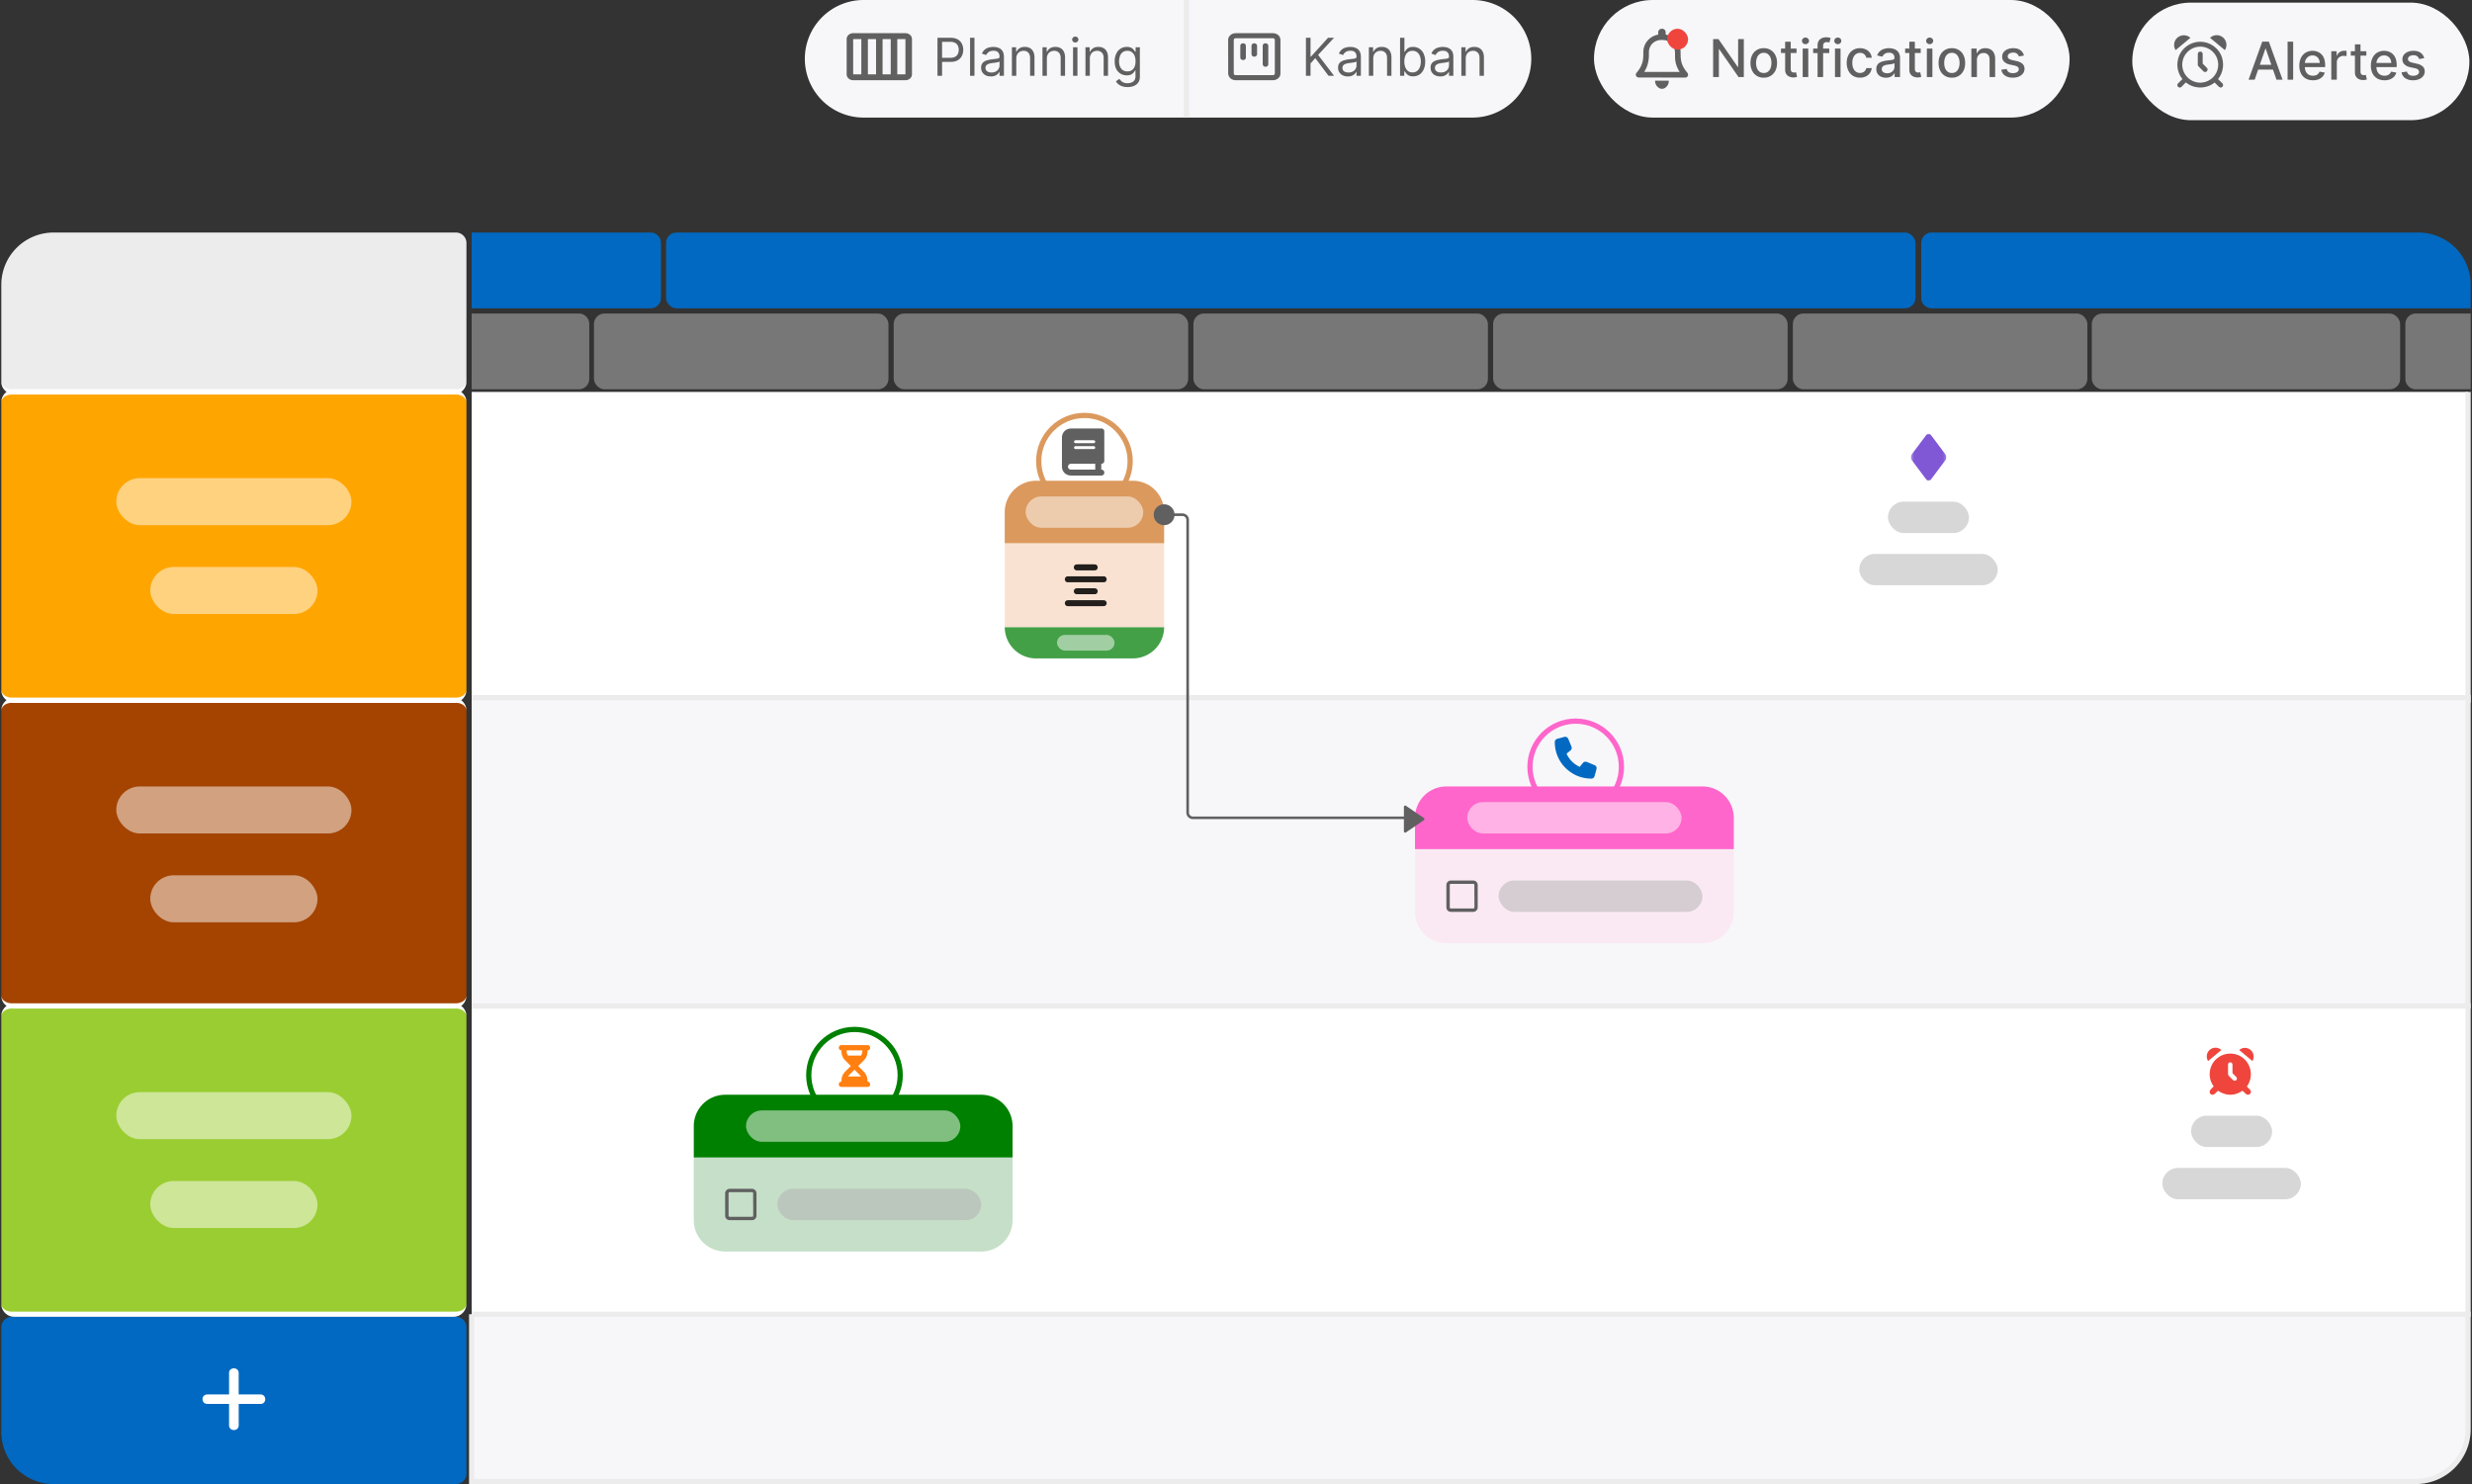 <svg width="946" height="568" viewBox="0 0 946 568" fill="none" xmlns="http://www.w3.org/2000/svg"><rect x="0" y="0" width="946" height="568" fill="#333333" stroke="none"/><path d="M586 22.5A22.5 22.5 0 0 1 563.5 45H454V0h109.5A22.5 22.5 0 0 1 586 22.5Z" fill="#F7F7FA"/><path d="M586 45H454h132ZM454 0h132-132Zm132 0v45V0ZM453 45V0h2v45h-2Z" fill="#ECECEC"/><path d="M499.76 29V14.45h1.76v7.22h.17l6.54-7.22h2.3l-6.11 6.57 6.1 7.98h-2.12l-5.06-6.76-1.82 2.04V29h-1.76Zm16.03.26c-.69 0-1.32-.13-1.88-.4a3.23 3.23 0 0 1-1.34-1.14c-.34-.5-.5-1.1-.5-1.82 0-.62.12-1.13.37-1.52.24-.39.57-.7.99-.92a5.2 5.2 0 0 1 1.36-.5c.5-.11 1-.2 1.51-.27l1.62-.19c.41-.05.71-.12.9-.23.2-.11.3-.3.3-.57v-.06c0-.7-.2-1.24-.58-1.63-.38-.39-.95-.58-1.73-.58-.8 0-1.42.17-1.88.52a3.1 3.1 0 0 0-.96 1.12l-1.59-.56a3.82 3.82 0 0 1 2.7-2.33 6.49 6.49 0 0 1 2.88-.1c.46.08.9.25 1.33.5.43.26.8.64 1.08 1.16.28.51.42 1.2.42 2.07V29h-1.67v-1.48h-.09a3.28 3.28 0 0 1-1.63 1.45c-.44.2-.97.29-1.6.29Zm.26-1.51c.66 0 1.22-.13 1.67-.4a2.66 2.66 0 0 0 1.4-2.3v-1.53c-.08.08-.23.16-.47.23-.24.07-.51.13-.83.18a36.96 36.96 0 0 1-1.6.21c-.44.06-.85.15-1.22.28a2.1 2.1 0 0 0-.91.56c-.23.25-.34.58-.34 1 0 .6.21 1.03.64 1.33.44.3.99.44 1.66.44Zm9.48-5.31V29h-1.68V18.1h1.62v1.7h.14c.26-.56.65-1 1.17-1.34.52-.34 1.19-.51 2.01-.51.74 0 1.39.15 1.94.45.56.3.99.76 1.3 1.37.3.6.46 1.37.46 2.3V29h-1.68v-6.82c0-.86-.22-1.52-.67-2a2.37 2.37 0 0 0-1.83-.73c-.53 0-1.01.12-1.43.35-.42.23-.75.57-1 1.02-.23.44-.35.98-.35 1.62ZM535.78 29V14.45h1.67v5.37h.14l.52-.72c.22-.3.54-.56.95-.8.42-.23.98-.35 1.69-.35a4.33 4.33 0 0 1 4.07 2.64 7 7 0 0 1 .59 2.98c0 1.16-.2 2.16-.6 3a4.27 4.27 0 0 1-4.04 2.65c-.7 0-1.25-.1-1.68-.34-.42-.24-.74-.5-.97-.8-.23-.3-.4-.56-.52-.76h-.2V29h-1.62Zm1.64-5.45c0 .82.13 1.55.37 2.18.24.62.6 1.11 1.06 1.47.46.35 1.03.52 1.7.52.7 0 1.29-.18 1.75-.55.48-.38.83-.88 1.07-1.5a5.9 5.9 0 0 0 .36-2.12c0-.77-.12-1.46-.35-2.08a3.2 3.2 0 0 0-1.06-1.47 2.8 2.8 0 0 0-1.77-.55 2.8 2.8 0 0 0-2.77 1.96 5.9 5.9 0 0 0-.36 2.14Zm13.76 5.7c-.69 0-1.32-.12-1.88-.38a3.23 3.23 0 0 1-1.34-1.15c-.33-.5-.5-1.1-.5-1.82 0-.62.12-1.13.37-1.52.25-.39.57-.7.99-.92.4-.22.86-.39 1.36-.5.5-.11 1-.2 1.51-.27l1.61-.19c.42-.05.73-.12.91-.23.2-.11.3-.3.3-.57v-.06c0-.7-.2-1.24-.58-1.63-.38-.39-.95-.58-1.72-.58-.8 0-1.43.17-1.89.52a3.1 3.1 0 0 0-.96 1.12l-1.59-.56a3.82 3.82 0 0 1 2.7-2.33 6.48 6.48 0 0 1 2.88-.1c.46.08.9.25 1.33.5.43.26.8.64 1.08 1.16.28.51.42 1.2.42 2.07V29h-1.67v-1.48h-.09a3.28 3.28 0 0 1-1.63 1.45c-.44.2-.97.29-1.6.29Zm.26-1.5c.66 0 1.22-.13 1.67-.4a2.66 2.66 0 0 0 1.4-2.3v-1.53c-.08.08-.23.16-.47.23a7.9 7.9 0 0 1-.83.18 37.67 37.67 0 0 1-1.6.21c-.44.06-.85.15-1.22.28a2.1 2.1 0 0 0-.91.56c-.23.25-.34.58-.34 1 0 .6.21 1.03.64 1.33.44.3.99.44 1.66.44Zm9.48-5.31V29h-1.68V18.1h1.62v1.7h.14c.26-.56.65-1 1.17-1.34.52-.34 1.19-.51 2.01-.51.74 0 1.39.15 1.94.45.56.3.99.76 1.3 1.37.3.6.46 1.37.46 2.3V29h-1.68v-6.82c0-.86-.22-1.52-.67-2a2.37 2.37 0 0 0-1.83-.73c-.53 0-1.01.12-1.43.35a2.5 2.5 0 0 0-1 1.02c-.23.44-.35.98-.35 1.62ZM470 21.64v-6.29c0-.91.42-1.65 1.24-2.19.38-.25.83-.37 1.3-.43.27-.02.55-.03.82-.03H487c.57 0 1.12.1 1.62.37a2.54 2.54 0 0 1 1.39 2.37v12.64c0 1-.5 1.77-1.46 2.28-.45.24-.95.34-1.47.34h-14.06c-.3 0-.58-.01-.86-.09-1.06-.28-1.76-.9-2.05-1.86a2.3 2.3 0 0 1-.1-.66v-6.45Zm17.86.06v-6.25c0-.09 0-.18-.02-.27-.03-.28-.22-.47-.53-.52a1.83 1.83 0 0 0-.34-.03 24781.2 24781.2 0 0 0-14.22.01c-.3.04-.52.21-.58.5-.02.1-.03.2-.03.32v12.52c0 .08 0 .17.02.25.04.27.22.46.53.51.13.03.26.03.4.03a24589.08 24589.08 0 0 0 14.16-.01c.3-.04.51-.2.57-.47.03-.1.04-.21.04-.32V21.7Z" fill="#606060"/><path d="M483.22 21.06v-3.5c0-.45.23-.76.65-.92.46-.16 1-.04 1.26.3.16.2.23.42.23.66v6.98c-.01.56-.37.92-1.03.97-.43.03-.87-.24-1.01-.6-.07-.16-.1-.32-.1-.5v-3.4.01ZM474.65 19.77v-2.21c0-.31.1-.6.4-.79.34-.2.71-.27 1.1-.12.38.14.56.42.62.78l.01.32v4.18c0 .22-.04.43-.17.63-.26.36-.81.52-1.26.36-.46-.17-.69-.42-.7-.93-.02-.74 0-1.48 0-2.21ZM481.07 19.18v1.52c-.01.3-.1.57-.37.77-.62.46-1.6.18-1.73-.56a1.8 1.8 0 0 1-.04-.33V17.6c0-.24.06-.49.24-.68.28-.29.65-.39 1.07-.31.42.07.67.31.77.68.04.13.06.26.06.4v1.5Z" fill="#606060"/><path d="M308 22.5A22.5 22.5 0 0 1 330.5 0H454v45H330.5A22.5 22.5 0 0 1 308 22.5Z" fill="#F7F7FA"/><path d="M308 0h146-146Zm146 45H308h146Zm-146 0V0v45ZM455 0v45h-2V0h2Z" fill="#ECECEC"/><path d="M346.5 12.7h-20c-1.38 0-2.5 1-2.5 2.25v13.5c0 1.24 1.12 2.25 2.5 2.25h20c1.38 0 2.5-1 2.5-2.25v-13.5c0-1.24-1.12-2.25-2.5-2.25Zm-8.75 2.25h3.12v13.5h-3.12v-13.5Zm-2.5 13.5h-3.12v-13.5h3.12v13.5Zm-8.75-13.5h3.12v13.5h-3.12v-13.5Zm20 13.5h-3.12v-13.5h3.12v13.5ZM358.76 29V14.45h4.92c1.14 0 2.07.21 2.8.62.72.41 1.26.96 1.61 1.66.35.7.53 1.47.53 2.33 0 .85-.18 1.63-.53 2.33-.34.7-.88 1.26-1.6 1.68-.73.41-1.65.62-2.79.62h-3.52v-1.57h3.47c.78 0 1.4-.13 1.88-.4.47-.27.82-.63 1.03-1.1.22-.46.33-.98.33-1.56 0-.59-.11-1.1-.33-1.57a2.33 2.33 0 0 0-1.04-1.08 3.92 3.92 0 0 0-1.9-.4h-3.1V29h-1.76Zm14.15-14.55V29h-1.68V14.45h1.68Zm6.28 14.8c-.7 0-1.32-.12-1.89-.38a3.23 3.23 0 0 1-1.34-1.15c-.33-.5-.5-1.1-.5-1.82 0-.62.13-1.13.37-1.52.25-.39.58-.7 1-.92.4-.22.86-.39 1.35-.5.5-.11 1.01-.2 1.52-.27l1.6-.19c.43-.05.73-.12.92-.23.2-.11.29-.3.29-.57v-.06c0-.7-.2-1.24-.58-1.63-.37-.39-.95-.58-1.72-.58-.8 0-1.43.17-1.88.52a3.1 3.1 0 0 0-.96 1.12l-1.6-.56a3.82 3.82 0 0 1 2.7-2.33 6.5 6.5 0 0 1 2.89-.1c.46.08.9.25 1.33.5.43.26.79.64 1.07 1.16.28.51.43 1.2.43 2.07V29h-1.68v-1.48h-.09c-.1.24-.3.5-.56.76-.27.27-.62.5-1.06.7-.44.18-.98.28-1.61.28Zm.25-1.5c.66 0 1.22-.13 1.68-.4a2.66 2.66 0 0 0 1.39-2.3v-1.53c-.07.08-.23.16-.47.23-.24.07-.51.13-.82.18a37.67 37.67 0 0 1-1.6.21c-.44.06-.85.15-1.23.28a2.1 2.1 0 0 0-.9.56c-.24.25-.35.58-.35 1 0 .6.22 1.03.65 1.33.43.3.98.44 1.65.44Zm9.48-5.31V29h-1.68V18.1h1.62v1.7h.15c.25-.56.64-1 1.16-1.34.52-.34 1.2-.51 2.02-.51.74 0 1.38.15 1.94.45.55.3.98.76 1.29 1.37.3.6.46 1.37.46 2.3V29h-1.68v-6.82c0-.86-.22-1.52-.66-2a2.37 2.37 0 0 0-1.84-.73c-.53 0-1 .12-1.43.35a2.5 2.5 0 0 0-.99 1.02c-.24.44-.36.98-.36 1.62Zm11.7 0V29h-1.68V18.1h1.62v1.7h.15c.25-.56.64-1 1.16-1.34.52-.34 1.2-.51 2.02-.51.74 0 1.38.15 1.94.45.55.3.98.76 1.29 1.37.3.6.46 1.37.46 2.3V29h-1.68v-6.82c0-.86-.22-1.52-.66-2a2.37 2.37 0 0 0-1.84-.73c-.53 0-1 .12-1.43.35-.42.23-.75.57-.99 1.02-.24.44-.36.98-.36 1.62ZM410.64 29V18.1h1.68V29h-1.68Zm.86-12.73c-.33 0-.61-.1-.85-.33a1.07 1.07 0 0 1-.35-.8c0-.32.12-.58.35-.8.24-.23.52-.34.85-.34.32 0 .6.11.83.33.24.23.36.5.36.8 0 .32-.12.59-.36.8-.23.23-.5.34-.83.34Zm5.57 6.17V29h-1.68V18.1h1.62v1.7h.14c.26-.56.65-1 1.17-1.34.52-.34 1.19-.51 2.01-.51.74 0 1.39.15 1.94.45.56.3.99.76 1.3 1.37.3.6.46 1.37.46 2.3V29h-1.68v-6.82c0-.86-.22-1.52-.67-2a2.37 2.37 0 0 0-1.83-.73c-.54 0-1.01.12-1.44.35-.41.23-.74.57-.98 1.02-.24.44-.36.98-.36 1.62Zm14.42 10.88c-.8 0-1.5-.1-2.09-.31a4.43 4.43 0 0 1-2.37-1.88l1.34-.94c.15.2.34.43.57.68.23.27.55.49.95.68.41.2.94.3 1.6.3.88 0 1.61-.22 2.18-.65.58-.42.86-1.1.86-2v-2.22h-.14c-.12.2-.3.45-.53.74-.22.29-.54.55-.96.78a3.6 3.6 0 0 1-1.7.33 4.38 4.38 0 0 1-4.03-2.44c-.4-.8-.6-1.77-.6-2.9 0-1.12.2-2.1.6-2.92a4.33 4.33 0 0 1 4.07-2.62c.7 0 1.27.12 1.69.35.42.24.74.5.96.8l.53.72h.17V18.1h1.62v11.22c0 .94-.21 1.7-.64 2.29-.42.6-1 1.02-1.7 1.3-.72.28-1.5.42-2.38.42Zm-.06-6c.68 0 1.25-.15 1.71-.46.46-.3.82-.75 1.06-1.33.24-.57.36-1.26.36-2.07 0-.79-.12-1.48-.36-2.08a3.12 3.12 0 0 0-1.05-1.41 2.82 2.82 0 0 0-1.71-.52 2.85 2.85 0 0 0-2.84 2 5.6 5.6 0 0 0-.35 2.01c0 .76.12 1.43.36 2.01.24.58.6 1.03 1.06 1.36.48.33 1.06.5 1.76.5Z" fill="#606060"/><rect x="610" width="182" height="45" rx="22.5" fill="#F7F7FA"/><path d="M635.98 29.66h-8.8a1.2 1.2 0 0 1-.76-.24c-.48-.4-.56-1-.19-1.48.24-.33.5-.63.73-.95a9.1 9.1 0 0 0 1.84-4.56c.03-.4.06-.79.07-1.18.01-.53 0-1.06.02-1.58a6.63 6.63 0 0 1 1.87-4.4 6.74 6.74 0 0 1 3.68-1.99c.16-.04.14 0 .14-.18v-.7a1.34 1.34 0 0 1 1.18-1.38c.35-.05.69-.02 1 .17.38.22.6.56.64 1.01.04.3.03.62.03.92 0 .1.03.13.12.15a6.52 6.52 0 0 1 3.6 1.9 6.5 6.5 0 0 1 1.98 4.55l.02 1.34c0 .83.07 1.66.26 2.48.21.93.58 1.8 1.08 2.62.35.59.77 1.12 1.2 1.65.23.28.34.6.3.97-.04.42-.46.85-.91.9l-.36.01H636l-.02-.03Zm6.8-2.15-.07-.1c-.6-.94-1.05-1.94-1.34-3a9.86 9.86 0 0 1-.35-2.34c-.02-.6 0-1.19-.02-1.8 0-.33-.03-.65-.08-.99a4.45 4.45 0 0 0-.8-2.04 4.4 4.4 0 0 0-2.84-1.83c-.6-.12-1.2-.12-1.78-.1a4.83 4.83 0 0 0-3.29 1.5 4.68 4.68 0 0 0-1.18 2.87c-.02.48-.02.97-.02 1.45a12.52 12.52 0 0 1-.73 4.27c-.27.7-.6 1.38-1 2.02l-.05.09h13.54ZM633.37 30.88h5.26c0 1.07-.4 1.92-1.12 2.52-.9.74-1.85.8-2.79.15a3.1 3.1 0 0 1-1.34-2.69l-.01.02Z" fill="#606060"/><rect x="638" y="11" width="8" height="8" rx="4" fill="#EF453D"/><path d="M667.34 14.95V29.5h-2.02l-7.4-10.67h-.13V29.5h-2.2V14.95h2.04l7.4 10.69h.13V14.95h2.18Zm7.62 14.77a4.73 4.73 0 0 1-4.45-2.67 6.53 6.53 0 0 1-.63-2.95c0-1.14.21-2.13.63-2.97a4.73 4.73 0 0 1 4.45-2.68 4.73 4.73 0 0 1 4.45 2.68c.43.84.64 1.83.64 2.97 0 1.12-.21 2.1-.63 2.95a4.74 4.74 0 0 1-4.46 2.67Zm.01-1.78c.66 0 1.21-.18 1.65-.53.43-.35.76-.81.97-1.4.2-.58.31-1.22.31-1.92s-.1-1.34-.31-1.92a3.12 3.12 0 0 0-.97-1.41 2.52 2.52 0 0 0-1.65-.54c-.67 0-1.22.18-1.66.54-.44.35-.76.82-.97 1.41-.21.58-.32 1.22-.32 1.92s.1 1.34.32 1.92c.2.59.53 1.05.97 1.4.44.35 1 .53 1.66.53Zm12.54-9.35v1.7h-5.96v-1.7h5.96Zm-4.36-2.61h2.13V26.3c0 .4.06.72.18.93.12.2.28.34.47.42a2.48 2.48 0 0 0 1.1.07l.3-.06.38 1.75a4.15 4.15 0 0 1-2.94-.07c-.48-.2-.87-.53-1.17-.96-.3-.44-.45-.98-.45-1.64V15.98Zm6.71 13.52V18.6H692v10.9h-2.13Zm1.07-12.6c-.37 0-.68-.12-.95-.36a1.2 1.2 0 0 1-.39-.9c0-.35.13-.65.4-.9.26-.24.57-.37.94-.37s.69.13.95.38c.26.24.4.54.4.9 0 .34-.14.64-.4.89-.26.24-.58.37-.95.37Zm9.1 1.7v1.7h-6.16v-1.7h6.16Zm-4.47 10.9V17.33c0-.69.15-1.25.45-1.7.3-.46.69-.8 1.18-1.02.5-.22 1.03-.34 1.6-.34a4.85 4.85 0 0 1 1.78.3l-.5 1.71-.39-.1a2.18 2.18 0 0 0-.56-.06c-.52 0-.89.13-1.11.38-.22.26-.33.63-.33 1.11V29.5h-2.12Zm6.66 0V18.6h2.13v10.9h-2.13Zm1.08-12.6c-.37 0-.69-.12-.95-.36a1.2 1.2 0 0 1-.4-.9c0-.35.13-.65.4-.9.26-.24.58-.37.95-.37s.68.13.94.38c.27.24.4.54.4.9 0 .34-.13.64-.4.89-.26.24-.57.37-.94.37Zm8.5 12.82a5.02 5.02 0 0 1-2.73-.72 4.74 4.74 0 0 1-1.74-2 6.63 6.63 0 0 1-.62-2.9c0-1.11.21-2.1.63-2.94a4.8 4.8 0 0 1 1.76-2 4.91 4.91 0 0 1 2.68-.71c.83 0 1.57.15 2.22.46a3.86 3.86 0 0 1 2.29 3.2h-2.07a2.48 2.48 0 0 0-.79-1.32 2.3 2.3 0 0 0-1.62-.55c-.59 0-1.1.15-1.55.47-.44.3-.78.75-1.03 1.32a5.05 5.05 0 0 0-.37 2.02c0 .8.12 1.48.36 2.06.24.57.58 1.02 1.02 1.34.45.31.97.47 1.57.47.4 0 .77-.07 1.1-.22.33-.15.6-.36.83-.64.23-.28.38-.62.48-1.01h2.06a3.97 3.97 0 0 1-2.23 3.2 5 5 0 0 1-2.25.47Zm9.93.02c-.7 0-1.32-.13-1.88-.38-.56-.26-1-.64-1.33-1.13-.32-.5-.48-1.1-.48-1.81 0-.62.12-1.12.36-1.52.23-.4.55-.71.96-.95a5 5 0 0 1 1.35-.52c.5-.12 1-.21 1.51-.27l1.6-.19c.4-.05.7-.13.88-.25.19-.1.28-.3.28-.55v-.05c0-.62-.18-1.1-.52-1.44-.35-.34-.87-.51-1.55-.51a2.7 2.7 0 0 0-1.7.47c-.4.32-.68.66-.84 1.05l-2-.46a3.84 3.84 0 0 1 2.63-2.5 6.18 6.18 0 0 1 3.26-.12c.5.1.95.28 1.38.55.43.27.78.65 1.06 1.16a4 4 0 0 1 .41 1.94v7.24h-2.07V28h-.09c-.14.28-.34.55-.62.82a3.3 3.3 0 0 1-1.05.66 4.1 4.1 0 0 1-1.55.26Zm.46-1.7c.59 0 1.09-.12 1.5-.35a2.43 2.43 0 0 0 1.3-2.12v-1.41a1.1 1.1 0 0 1-.44.21c-.22.06-.46.12-.73.17a82.32 82.32 0 0 1-1.46.2c-.41.05-.79.14-1.13.26-.34.13-.6.3-.81.54-.2.22-.3.53-.3.9 0 .53.2.93.59 1.2.38.26.88.4 1.48.4Zm12.84-9.45v1.7h-5.96v-1.7h5.96Zm-4.36-2.61h2.12V26.3c0 .4.07.72.19.93.12.2.28.34.48.42a2.48 2.48 0 0 0 1.1.07l.29-.06.38 1.75a4.15 4.15 0 0 1-2.94-.07c-.48-.2-.87-.53-1.17-.96-.3-.44-.45-.98-.45-1.64V15.98Zm6.71 13.52V18.6h2.12v10.9h-2.12Zm1.07-12.6c-.37 0-.68-.12-.95-.36a1.2 1.2 0 0 1-.39-.9c0-.35.13-.65.4-.9.26-.24.57-.37.94-.37s.69.13.95.38c.26.24.4.54.4.9 0 .34-.14.64-.4.89-.26.24-.58.37-.95.37Zm8.5 12.82a4.74 4.74 0 0 1-4.45-2.67 6.53 6.53 0 0 1-.63-2.95c0-1.14.21-2.13.63-2.97a4.73 4.73 0 0 1 4.46-2.68 4.73 4.73 0 0 1 4.45 2.68c.42.84.63 1.83.63 2.97 0 1.12-.2 2.1-.63 2.95a4.74 4.74 0 0 1-4.45 2.67Zm.01-1.78c.67 0 1.22-.18 1.65-.53.44-.35.76-.81.97-1.4.21-.58.32-1.22.32-1.92s-.11-1.34-.32-1.92a3.12 3.12 0 0 0-.97-1.41 2.52 2.52 0 0 0-1.65-.54c-.66 0-1.22.18-1.66.54-.43.35-.76.82-.97 1.41-.21.58-.31 1.22-.31 1.92s.1 1.34.3 1.92c.22.59.55 1.05.98 1.4.44.35 1 .53 1.66.53Zm9.58-4.92v6.48h-2.13V18.6h2.04v1.77h.13c.26-.58.65-1.05 1.18-1.4a3.67 3.67 0 0 1 2.04-.52c.75 0 1.4.16 1.96.47.55.3.99.76 1.3 1.38a5 5 0 0 1 .46 2.26v6.94h-2.13v-6.68c0-.8-.2-1.41-.61-1.86a2.19 2.19 0 0 0-1.7-.67c-.5 0-.93.1-1.32.32a2.3 2.3 0 0 0-.9.94c-.22.4-.32.9-.32 1.47Zm18-1.77-1.92.35c-.09-.25-.21-.49-.39-.7a1.9 1.9 0 0 0-.7-.55c-.29-.15-.65-.22-1.1-.22-.6 0-1.1.14-1.5.4-.4.27-.6.62-.6 1.04 0 .36.13.65.4.88.27.22.7.4 1.3.54l1.74.4c1 .23 1.75.6 2.24 1.07.5.49.74 1.11.74 1.89 0 .65-.19 1.23-.57 1.74-.37.51-.9.9-1.56 1.2a5.8 5.8 0 0 1-2.33.43 5.24 5.24 0 0 1-2.99-.78 3.3 3.3 0 0 1-1.42-2.24l2.05-.31c.13.53.4.94.8 1.21s.9.4 1.55.4c.7 0 1.25-.14 1.67-.42.41-.3.62-.66.62-1.08 0-.34-.13-.62-.38-.86-.25-.23-.64-.4-1.16-.52l-1.85-.4a4.44 4.44 0 0 1-2.25-1.11 2.68 2.68 0 0 1-.73-1.93c0-.64.18-1.2.54-1.69.36-.48.86-.86 1.5-1.13a5.44 5.44 0 0 1 2.17-.41c1.18 0 2.11.25 2.79.77.67.5 1.12 1.18 1.34 2.03Z" fill="#606060"/><rect x="816" y="1" width="129" height="45" rx="22.5" fill="#F7F7FA"/><path d="m836.48 31.53-.08.1c-.5.51-1 1.04-1.51 1.54-.25.25-.56.4-.93.3a.93.93 0 0 1-.4-1.6l1.55-1.53.09-.07a8.75 8.75 0 0 1-1.75-7.32 8.38 8.38 0 0 1 3.2-5.12 8.71 8.71 0 0 1 11.15.37 8.4 8.4 0 0 1 2.9 5.82 8.75 8.75 0 0 1-1.9 6.25l.08.07 1.54 1.5c.4.4.45.94.08 1.35a.86.86 0 0 1-1.05.21 1.59 1.59 0 0 1-.4-.28l-1.54-1.54a8.75 8.75 0 0 1-5.51 1.9c-2.05 0-3.9-.65-5.52-1.95Zm5.52.1a6.9 6.9 0 0 0 6.88-6.89 6.9 6.9 0 0 0-6.88-6.88 6.9 6.9 0 0 0-6.88 6.89 6.9 6.9 0 0 0 6.88 6.88ZM851.42 19.18l-5.65-4.7a3.7 3.7 0 0 1 5.65 4.7ZM832.59 19.18a3.68 3.68 0 0 1 .76-4.83 3.75 3.75 0 0 1 4.88.12l-5.64 4.71Z" fill="#606060"/><path d="M841.07 22.72v-1.97c0-.16.04-.32.1-.47.12-.3.38-.47.7-.51a.9.9 0 0 1 1.05.8l.01.27v3.4c0 .08.03.14.08.2.5.48.99.97 1.47 1.46.17.17.29.37.32.61a.94.94 0 0 1-.44.9c-.44.25-.84.16-1.17-.16-.62-.6-1.23-1.22-1.83-1.83a.99.99 0 0 1-.3-.73v-1.97ZM862.83 30.5h-2.33l5.23-14.55h2.54l5.23 14.55h-2.33l-4.11-11.9h-.11l-4.12 11.9Zm.39-5.7h7.55v1.85h-7.55V24.8Zm14.34-8.85V30.5h-2.13V15.95h2.13Zm7.55 14.77c-1.07 0-2-.23-2.77-.69a4.68 4.68 0 0 1-1.8-1.95 6.62 6.62 0 0 1-.62-2.96c0-1.12.21-2.1.63-2.96.42-.85 1-1.52 1.76-2a5.35 5.35 0 0 1 4.45-.41 4.34 4.34 0 0 1 2.64 2.66c.26.7.4 1.53.4 2.52v.75h-8.68V24.1h6.6c0-.55-.12-1.05-.35-1.48a2.58 2.58 0 0 0-2.4-1.4c-.59 0-1.1.14-1.55.43-.44.3-.78.67-1.03 1.14-.23.46-.35.97-.35 1.51v1.25c0 .72.13 1.34.38 1.86.26.5.63.9 1.09 1.17.46.26 1 .4 1.63.4.4 0 .76-.06 1.1-.17a2.3 2.3 0 0 0 1.41-1.39l2.01.36c-.16.6-.45 1.11-.87 1.56a4.2 4.2 0 0 1-1.55 1.03c-.62.24-1.33.36-2.13.36Zm7.04-.22V19.6h2.05v1.72h.12c.2-.58.55-1.04 1.05-1.38.5-.34 1.08-.51 1.72-.51a9.07 9.07 0 0 1 .9.05v2.03a4.34 4.34 0 0 0-1.1-.13c-.51 0-.96.1-1.35.32a2.37 2.37 0 0 0-1.27 2.14v6.66h-2.12Zm13.41-10.9v1.7h-5.95v-1.7h5.95Zm-4.36-2.62h2.13V27.3c0 .4.06.72.18.93.12.2.28.34.48.42a2.47 2.47 0 0 0 1.1.07l.29-.06.38 1.75a4.17 4.17 0 0 1-2.94-.07c-.48-.2-.87-.53-1.17-.96-.3-.44-.45-.98-.45-1.64V16.98Zm11.3 13.74c-1.08 0-2-.23-2.78-.69a4.68 4.68 0 0 1-1.79-1.95 6.62 6.62 0 0 1-.63-2.96c0-1.12.21-2.1.63-2.96.42-.85 1-1.52 1.76-2a5.35 5.35 0 0 1 4.45-.41 4.34 4.34 0 0 1 2.64 2.66c.26.7.4 1.53.4 2.52v.75h-8.67V24.1h6.59c0-.55-.12-1.05-.35-1.48a2.57 2.57 0 0 0-2.39-1.4c-.6 0-1.12.14-1.56.43-.44.3-.78.67-1.02 1.14-.24.46-.36.97-.36 1.51v1.25c0 .72.13 1.34.38 1.86.27.5.63.9 1.1 1.17.46.26 1 .4 1.62.4.4 0 .77-.06 1.1-.17a2.27 2.27 0 0 0 1.41-1.39l2.01.36c-.16.6-.45 1.11-.86 1.56a4.2 4.2 0 0 1-1.56 1.03c-.62.24-1.33.36-2.12.36Zm15.2-8.47-1.92.35a2.3 2.3 0 0 0-.38-.7c-.17-.23-.4-.41-.7-.55-.29-.15-.66-.22-1.1-.22-.6 0-1.1.14-1.5.4-.4.27-.6.62-.6 1.04 0 .36.13.65.4.88.27.22.7.4 1.3.54l1.74.4c1 .23 1.75.6 2.24 1.07.5.49.74 1.11.74 1.89 0 .65-.19 1.23-.57 1.74-.37.51-.9.9-1.57 1.2a5.8 5.8 0 0 1-2.32.43 5.24 5.24 0 0 1-2.99-.78 3.3 3.3 0 0 1-1.42-2.24l2.05-.31c.13.53.4.94.8 1.21.39.27.9.4 1.55.4.7 0 1.25-.14 1.67-.42.41-.3.62-.66.62-1.08 0-.34-.13-.62-.38-.86-.25-.23-.64-.4-1.16-.52l-1.85-.4a4.43 4.43 0 0 1-2.25-1.11 2.68 2.68 0 0 1-.73-1.93c0-.64.18-1.2.54-1.69.36-.48.86-.86 1.5-1.13a5.45 5.45 0 0 1 2.17-.41c1.18 0 2.1.25 2.79.77.67.5 1.12 1.18 1.34 2.03Z" fill="#606060"/><path d="M.5 109a20 20 0 0 1 20-20h154a4 4 0 0 1 4 4v53a4 4 0 0 1-4 4H4.5a4 4 0 0 1-4-4v-37Z" fill="#ECECEC"/><path d="M.5 89h178H.5Zm178 57a5 5 0 0 1-5 5H5.5a5 5 0 0 1-5-5c0 1.66 1.8 3 4 3h170c2.21 0 4-1.34 4-3Zm-178 4V89v61Zm178-61v61-61Z" fill="#fff"/><path d="M.5 389a4 4 0 0 1 4-4h170a4 4 0 0 1 4 4v110a4 4 0 0 1-4 4H4.5a4 4 0 0 1-4-4V389Z" fill="#9ACD31"/><path d="M.5 389a5 5 0 0 1 5-5h168a5 5 0 0 1 5 5c0-1.66-1.8-3-4-3H4.5c-2.2 0-4 1.34-4 3Zm178 110a5 5 0 0 1-5 5H5.5a5 5 0 0 1-5-5c0 1.66 1.8 3 4 3h170c2.2 0 4-1.34 4-3Zm-178 4V385v118Zm178-118v118-118Z" fill="#fff"/><rect x="44.5" y="418" width="90" height="18" rx="9" fill="#CDE698"/><rect x="57.5" y="452" width="64" height="18" rx="9" fill="#CDE698"/><path d="M180.5 120h41a4 4 0 0 1 4 4v21a4 4 0 0 1-4 4h-41v-29Z" fill="#777"/><rect x="227.3" y="120" width="112.7" height="29" rx="4" fill="#777"/><rect x="686.1" y="120" width="112.7" height="29" rx="4" fill="#777"/><rect x="342" y="120" width="112.7" height="29" rx="4" fill="#777"/><rect x="800.5" y="120" width="118" height="29" rx="4" fill="#777"/><rect x="456.7" y="120" width="112.7" height="29" rx="4" fill="#777"/><rect x="571.4" y="120" width="112.7" height="29" rx="4" fill="#777"/><path d="M180.5 89h68.45a4 4 0 0 1 4 4v21a4 4 0 0 1-4 4H180.5V89Z" fill="#0169C1"/><rect x="254.88" y="89" width="478.15" height="29" rx="4" fill="#0169C1"/><path d="M735.23 93a4 4 0 0 1 4-4H925.5a20 20 0 0 1 20 20v9H739.23a4 4 0 0 1-4-4V93ZM.5 508a4 4 0 0 1 4-4h170a4 4 0 0 1 4 4v56a4 4 0 0 1-4 4h-154a20 20 0 0 1-20-20v-40Z" fill="#0169C1"/><path d="M87.66 533.7v-8.26c0-.66.3-1.2.9-1.5a1.96 1.96 0 0 1 1.78-.06c.68.31 1 .88 1 1.61v8.21h8.26c.35 0 .7.05 1.01.23.5.29.78.71.86 1.26.06.4.04.8-.15 1.17-.33.64-.88.97-1.61.97h-8.36v8.22c0 1.1-.87 1.86-1.98 1.77a1.8 1.8 0 0 1-1.36-.7c-.23-.3-.34-.66-.35-1.03v-8.26h-8.18c-.21 0-.43-.02-.64-.07a1.63 1.63 0 0 1-1.3-1.39c-.1-.59 0-1.14.43-1.6.3-.35.7-.5 1.15-.55.18-.02.37-.02.56-.02H87.66Z" fill="#fff"/><path d="M180.5 503h764v44a20 20 0 0 1-20 20h-744v-64Z" fill="#F7F7FA" stroke="#ECECEC" stroke-width="2"/><path d="M180.5 385h764v118h-764V385Z" fill="#fff"/><path d="M944.5 385h1v-1h-1v1Zm0 118v1h1v-1h-1Zm-764-117h764v-2h-764v2Zm763-1v118h2V385h-2Zm1 117h-764v2h764v-2Z" fill="#ECECEC"/><path d="M180.5 150h764v118h-764V150Z" fill="#fff"/><path d="M944.5 268v1h1v-1h-1Zm-1-118v118h2V150h-2Zm1 117h-764v2h764v-2Z" fill="#ECECEC"/><path d="M180.5 267h764v118h-764V267Z" fill="#F7F7FA"/><path d="M944.5 267h1v-1h-1v1Zm0 118v1h1v-1h-1Zm-764-117h764v-2h-764v2Zm763-1v118h2V267h-2Zm1 117h-764v2h764v-2Z" fill="#ECECEC"/><path d="M.5 272a4 4 0 0 1 4-4h170a4 4 0 0 1 4 4v109a4 4 0 0 1-4 4H4.5a4 4 0 0 1-4-4V272Z" fill="#A44400"/><path d="M.5 272a5 5 0 0 1 5-5h168a5 5 0 0 1 5 5c0-1.66-1.79-3-4-3H4.5c-2.2 0-4 1.34-4 3Zm178 109a5 5 0 0 1-5 5H5.5a5 5 0 0 1-5-5c0 1.66 1.8 3 4 3h170c2.21 0 4-1.34 4-3Zm-178 4V268v117Zm178-117v117-117Z" fill="#fff"/><rect x="44.5" y="301" width="90" height="18" rx="9" fill="#D1A180"/><rect x="57.5" y="335" width="64" height="18" rx="9" fill="#D1A180"/><path d="M.5 154a4 4 0 0 1 4-4h170a4 4 0 0 1 4 4v110a4 4 0 0 1-4 4H4.5a4 4 0 0 1-4-4V154Z" fill="orange"/><path d="M.5 154a5 5 0 0 1 5-5h168a5 5 0 0 1 5 5c0-1.66-1.8-3-4-3H4.5c-2.2 0-4 1.34-4 3Zm178 110a5 5 0 0 1-5 5H5.5a5 5 0 0 1-5-5c0 1.66 1.8 3 4 3h170c2.2 0 4-1.34 4-3Zm-178 4V150v118Zm178-118v118-118Z" fill="#fff"/><rect x="44.5" y="183" width="90" height="18" rx="9" fill="#FFD280"/><rect x="57.5" y="217" width="64" height="18" rx="9" fill="#FFD280"/><rect x="838.5" y="427" width="31" height="12" rx="6" fill="#D7D7D7"/><rect x="827.5" y="447" width="53" height="12" rx="6" fill="#D7D7D7"/><path d="M848.81 417.47c-.41.4-.83.78-1.25 1.17-.34.32-.74.43-1.2.29a1.03 1.03 0 0 1-.73-.88c-.06-.4.08-.74.35-1.03l1.17-1.26a7.65 7.65 0 0 1-1.34-6.32 7.56 7.56 0 0 1 2.86-4.54 7.92 7.92 0 0 1 10.04.3 7.98 7.98 0 0 1 1.12 10.64c.37.37.75.74 1.12 1.13.14.15.28.33.36.53.18.48 0 1.03-.4 1.29-.47.3-1.05.26-1.46-.13l-1.27-1.2c-3.1 2.05-6.24 2.05-9.37.01Zm3.83-8.2c0 .6-.02 1.22.02 1.83 0 .21.1.47.25.62a31 31 0 0 0 1.63 1.63c.15.15.38.25.59.29.34.06.66-.16.82-.47.16-.35.1-.7-.2-1-.4-.42-.8-.82-1.21-1.22a.58.58 0 0 1-.2-.46v-2.93c0-.58-.33-.95-.84-.95s-.85.37-.86.94v1.72ZM850.09 401.87l-5.05 4.21c-.8-.97-.78-2.97.5-4.17a3.35 3.35 0 0 1 4.55-.04ZM861.97 406.1l-5.05-4.22a3.33 3.33 0 0 1 5.05 4.21Z" fill="#EF453D"/><path d="M265.5 443h122v24a12 12 0 0 1-12 12h-98a12 12 0 0 1-12-12v-24Z" fill="#C6DFC8"/><path d="M283.57 455h4.12a1.73 1.73 0 0 1 1.79 1.51l.02.34v8.41a1.73 1.73 0 0 1-1.75 1.74h-8.44a1.8 1.8 0 0 1-1.07-.31 1.69 1.69 0 0 1-.72-1.25v-.2c-.02-2.86-.02-5.69-.02-8.51a1.76 1.76 0 0 1 1.62-1.73h4.45Zm4.65 6v-4.35c-.03-.17-.14-.3-.3-.34a1.32 1.32 0 0 0-.22-.03h-8.53a.38.38 0 0 0-.34.33l-.02.24v8.5c.03.17.14.3.32.33l.23.02h8.53c.17-.03.3-.14.33-.32l.02-.21v-4.18h-.02Z" fill="#606060"/><rect x="297.5" y="455" width="78" height="12" rx="6" fill="#BBC7BC"/><circle cx="327" cy="411.5" r="17.5" stroke="#008001" stroke-width="2"/><path d="m328.4 408 .44.43 1.66 1.67a5.03 5.03 0 0 1 1.48 3.37v.53c.17 0 .31.02.45.09.32.15.5.4.55.75.03.21.02.43-.08.63a.92.92 0 0 1-.88.53h-9.94c-.14 0-.29-.02-.43-.06a.81.81 0 0 1-.52-.44c-.2-.37-.18-.74.05-1.1a.9.9 0 0 1 .68-.38l.14-.02v-.08c.01-.26.01-.51.04-.76a4.79 4.79 0 0 1 .92-2.43c.3-.4.66-.75 1.01-1.1l1.56-1.56c.04-.05.04-.1 0-.13l-2.01-2.02a4.8 4.8 0 0 1-1.5-3.36l-.01-.5c0-.04-.02-.06-.06-.06a.94.94 0 0 1-.94-.87c-.02-.21 0-.42.1-.61a.91.91 0 0 1 .68-.5l.34-.02h9.8c.21 0 .42.02.6.14.27.16.41.4.45.7.03.21.02.42-.08.62a.93.93 0 0 1-.85.54H332v.08c0 .3 0 .58-.04.87a4.73 4.73 0 0 1-1.32 2.82l-1.5 1.52-.69.68-.03.04Zm-4.4-6v.3c0 .59.14 1.13.46 1.62.03.06.07.08.14.08h4.84c.03 0 .06 0 .08-.04a3.16 3.16 0 0 0 .48-1.95V402h-6Zm3.01 7.4-.12.12-1.96 1.97c-.14.14-.26.31-.4.47l-.01.04h4.97l-.04-.07c-.13-.15-.25-.32-.39-.46l-1.93-1.93-.12-.15Z" fill="#FF7F11"/><path d="M265.5 431a12 12 0 0 1 12-12h98a12 12 0 0 1 12 12v12h-122v-12Z" fill="#008001"/><rect x="285.5" y="425" width="82" height="12" rx="6" fill="#80BF80"/><rect x="722.5" y="192" width="31" height="12" rx="6" fill="#D7D7D7"/><rect x="711.5" y="212" width="53" height="12" rx="6" fill="#D7D7D7"/><mask id="mask0_3631_331" style="mask-type:luminance" maskUnits="userSpaceOnUse" x="731" y="166" width="14" height="18"><path d="M744.8 166h-13.5v18h13.5v-18Z" fill="#fff"/></mask><g mask="url(#mask0_3631_331)"><path d="M731.3 175.01c0-.45.15-.9.42-1.26l5.35-7.14.14-.18c.34-.46.98-.56 1.43-.24a1 1 0 0 1 .26.26l1.5 1.98 3.96 5.3c.6.75.6 1.8 0 2.56l-5.32 7.09-.13.18c-.33.47-.97.6-1.43.28a.95.95 0 0 1-.28-.29l-1.62-2.15-3.85-5.13a2.1 2.1 0 0 1-.43-1.26Z" fill="#8057D5"/></g><path d="M920.5 124a4 4 0 0 1 4-4h21v29h-21a4 4 0 0 1-4-4v-21Z" fill="#777"/><path d="M541.5 325h122v24a12 12 0 0 1-12 12h-98a12 12 0 0 1-12-12v-24Z" fill="#FAE9F3"/><path d="M559.57 337h4.12a1.73 1.73 0 0 1 1.79 1.51l.02.34v8.41a1.73 1.73 0 0 1-1.75 1.74h-8.44a1.8 1.8 0 0 1-1.07-.31 1.69 1.69 0 0 1-.72-1.25v-.2c-.02-2.86-.02-5.69-.02-8.51a1.76 1.76 0 0 1 1.62-1.73h4.45Zm4.65 6v-4.35c-.03-.17-.13-.3-.3-.34a1.32 1.32 0 0 0-.22-.03h-8.53a.38.38 0 0 0-.34.33l-.02.24v8.5c.03.17.14.3.32.33l.23.02h8.53c.17-.03.3-.14.33-.32l.02-.21v-4.18h-.02Z" fill="#606060"/><rect x="573.5" y="337" width="78" height="12" rx="6" fill="#D5CDD1"/><circle cx="603" cy="293.5" r="17.5" stroke="#FF66CB" stroke-width="2"/><path d="M599.5 288.48a10.31 10.31 0 0 0 5.03 5.03l1.13-1.38c.24-.3.51-.57.92-.59.23 0 .49.02.7.1.99.39 1.96.8 2.93 1.21.62.26.9.81.75 1.46-.23.92-.48 1.84-.75 2.75-.17.61-.67.95-1.32.94-3-.05-5.74-.9-8.15-2.7a13.84 13.84 0 0 1-5.74-11.2 1.3 1.3 0 0 1 1.03-1.35l2.48-.68c.8-.22 1.36.05 1.68.82l1.12 2.7c.31.74.19 1.23-.44 1.74l-1.33 1.1-.04.05Z" fill="#0169C1"/><path d="M541.5 313a12 12 0 0 1 12-12h98a12 12 0 0 1 12 12v12h-122v-12Z" fill="#FF66CB"/><rect x="561.5" y="307" width="82" height="12" rx="6" fill="#FFB2E5"/><circle cx="415" cy="176.5" r="17.5" stroke="#DB995D" stroke-width="2"/><path d="M421.44 177.5v2.24c.12.02.24.03.35.06.43.1.75.47.8.9.02.21.02.43-.07.63-.17.4-.53.67-1.04.67h-11.47a3.7 3.7 0 0 1-1.55-.28 3.34 3.34 0 0 1-2.06-3.18v-11.13a3.38 3.38 0 0 1 2.62-3.3c.3-.07.61-.11.93-.11h11.43c.22 0 .45.02.65.13.4.22.57.57.57 1v11.27c0 .43-.2.76-.58.97-.15.09-.32.12-.5.13h-.08Zm-2.31 0h-9l-.4.01a1.1 1.1 0 0 0-1 1.25c.03.39.23.67.57.86.21.11.44.13.68.13h9.15v-2.25Zm-4.05-7.87h3.29c.09 0 .18 0 .26-.02.23-.03.4-.15.46-.36a.54.54 0 0 0-.37-.72l-.3-.03h-6.62c-.09 0-.18 0-.27.02a.53.53 0 0 0-.42.25c-.17.29-.06.73.32.82.1.03.2.04.3.04h3.35Zm0 2.25h3.31c.08 0 .17 0 .25-.02.23-.04.39-.15.45-.37a.54.54 0 0 0-.37-.7c-.1-.03-.2-.04-.3-.04a4916.57 4916.57 0 0 0-6.9.01c-.22.04-.39.15-.46.38-.1.34.08.65.43.72l.28.02h3.3Z" fill="#606060"/><path d="M384.5 196a12 12 0 0 1 12-12h37a12 12 0 0 1 12 12v12h-61v-12Z" fill="#DB995D"/><rect x="392.5" y="190" width="45" height="12" rx="6" fill="#EDCCAE"/><path d="M384.5 240h61a12 12 0 0 1-12 12h-37a12 12 0 0 1-12-12Z" fill="#43A047"/><rect x="404.5" y="243" width="22" height="6" rx="3" fill="#A1CFA3"/><path fill="#F9E2D2" d="M384.5 208h61v32h-61z"/><g clip-path="url(#clip0_3631_331)" fill="#000" fill-opacity=".86"><path d="M415.5 220.58h6.68c.14 0 .3 0 .44.02.25.03.44.17.6.36.25.3.33.65.25 1.03-.07.3-.24.54-.5.7-.18.13-.4.17-.62.17h-13.58a2.3 2.3 0 0 1-.47-.05 1 1 0 0 1-.65-.52 1.08 1.08 0 0 1-.11-.85c.11-.44.38-.73.83-.83l.3-.03h6.83ZM415.5 232H409c-.25 0-.5 0-.74-.07-.32-.11-.55-.33-.67-.65a1.1 1.1 0 0 1-.06-.63c.07-.37.28-.66.63-.82.15-.08.31-.09.48-.1l.82-.01h12.58c.2 0 .42.02.63.06.36.06.6.3.74.65.1.22.11.44.06.68-.08.34-.27.59-.57.76-.16.09-.33.1-.5.11l-.6.02h-6.3ZM415.5 218.31h-3.31a1.3 1.3 0 0 1-.76-.2 1.03 1.03 0 0 1-.47-.78c-.02-.26-.03-.52.11-.74.19-.3.43-.5.8-.55.32-.04.66-.04.99-.04h5.74c.22 0 .44.03.66.06.27.04.47.22.61.44.24.36.25.75.1 1.13-.16.38-.45.6-.86.65-.13.02-.26.03-.4.03h-3.2ZM415.5 227.42h-3.46c-.33 0-.6-.12-.82-.37-.17-.2-.27-.42-.27-.68v-.1c-.03-.49.38-1.03.93-1.09.13-.01.26-.03.4-.03h6.52c.18 0 .37.04.54.09.27.07.46.26.59.5.25.47.15 1.13-.33 1.49-.18.13-.4.19-.62.19h-3.48Z"/></g><path d="M544.89 313.08c.3.2.3.63 0 .83l-6.86 4.68a.5.5 0 0 1-.78-.41v-9.36c0-.4.45-.64.78-.42l6.86 4.69Z" fill="#606060"/><circle cx="445.5" cy="197" fill="#606060" r="4"/><path d="M445.5 197h7a2 2 0 0 1 2 2v112c0 1.1.89 2 2 2h81" stroke="#606060"/><defs><clipPath id="clip0_3631_331"><path fill="#fff" transform="translate(407.5 216)" d="M0 0h16v16H0z"/></clipPath></defs></svg>